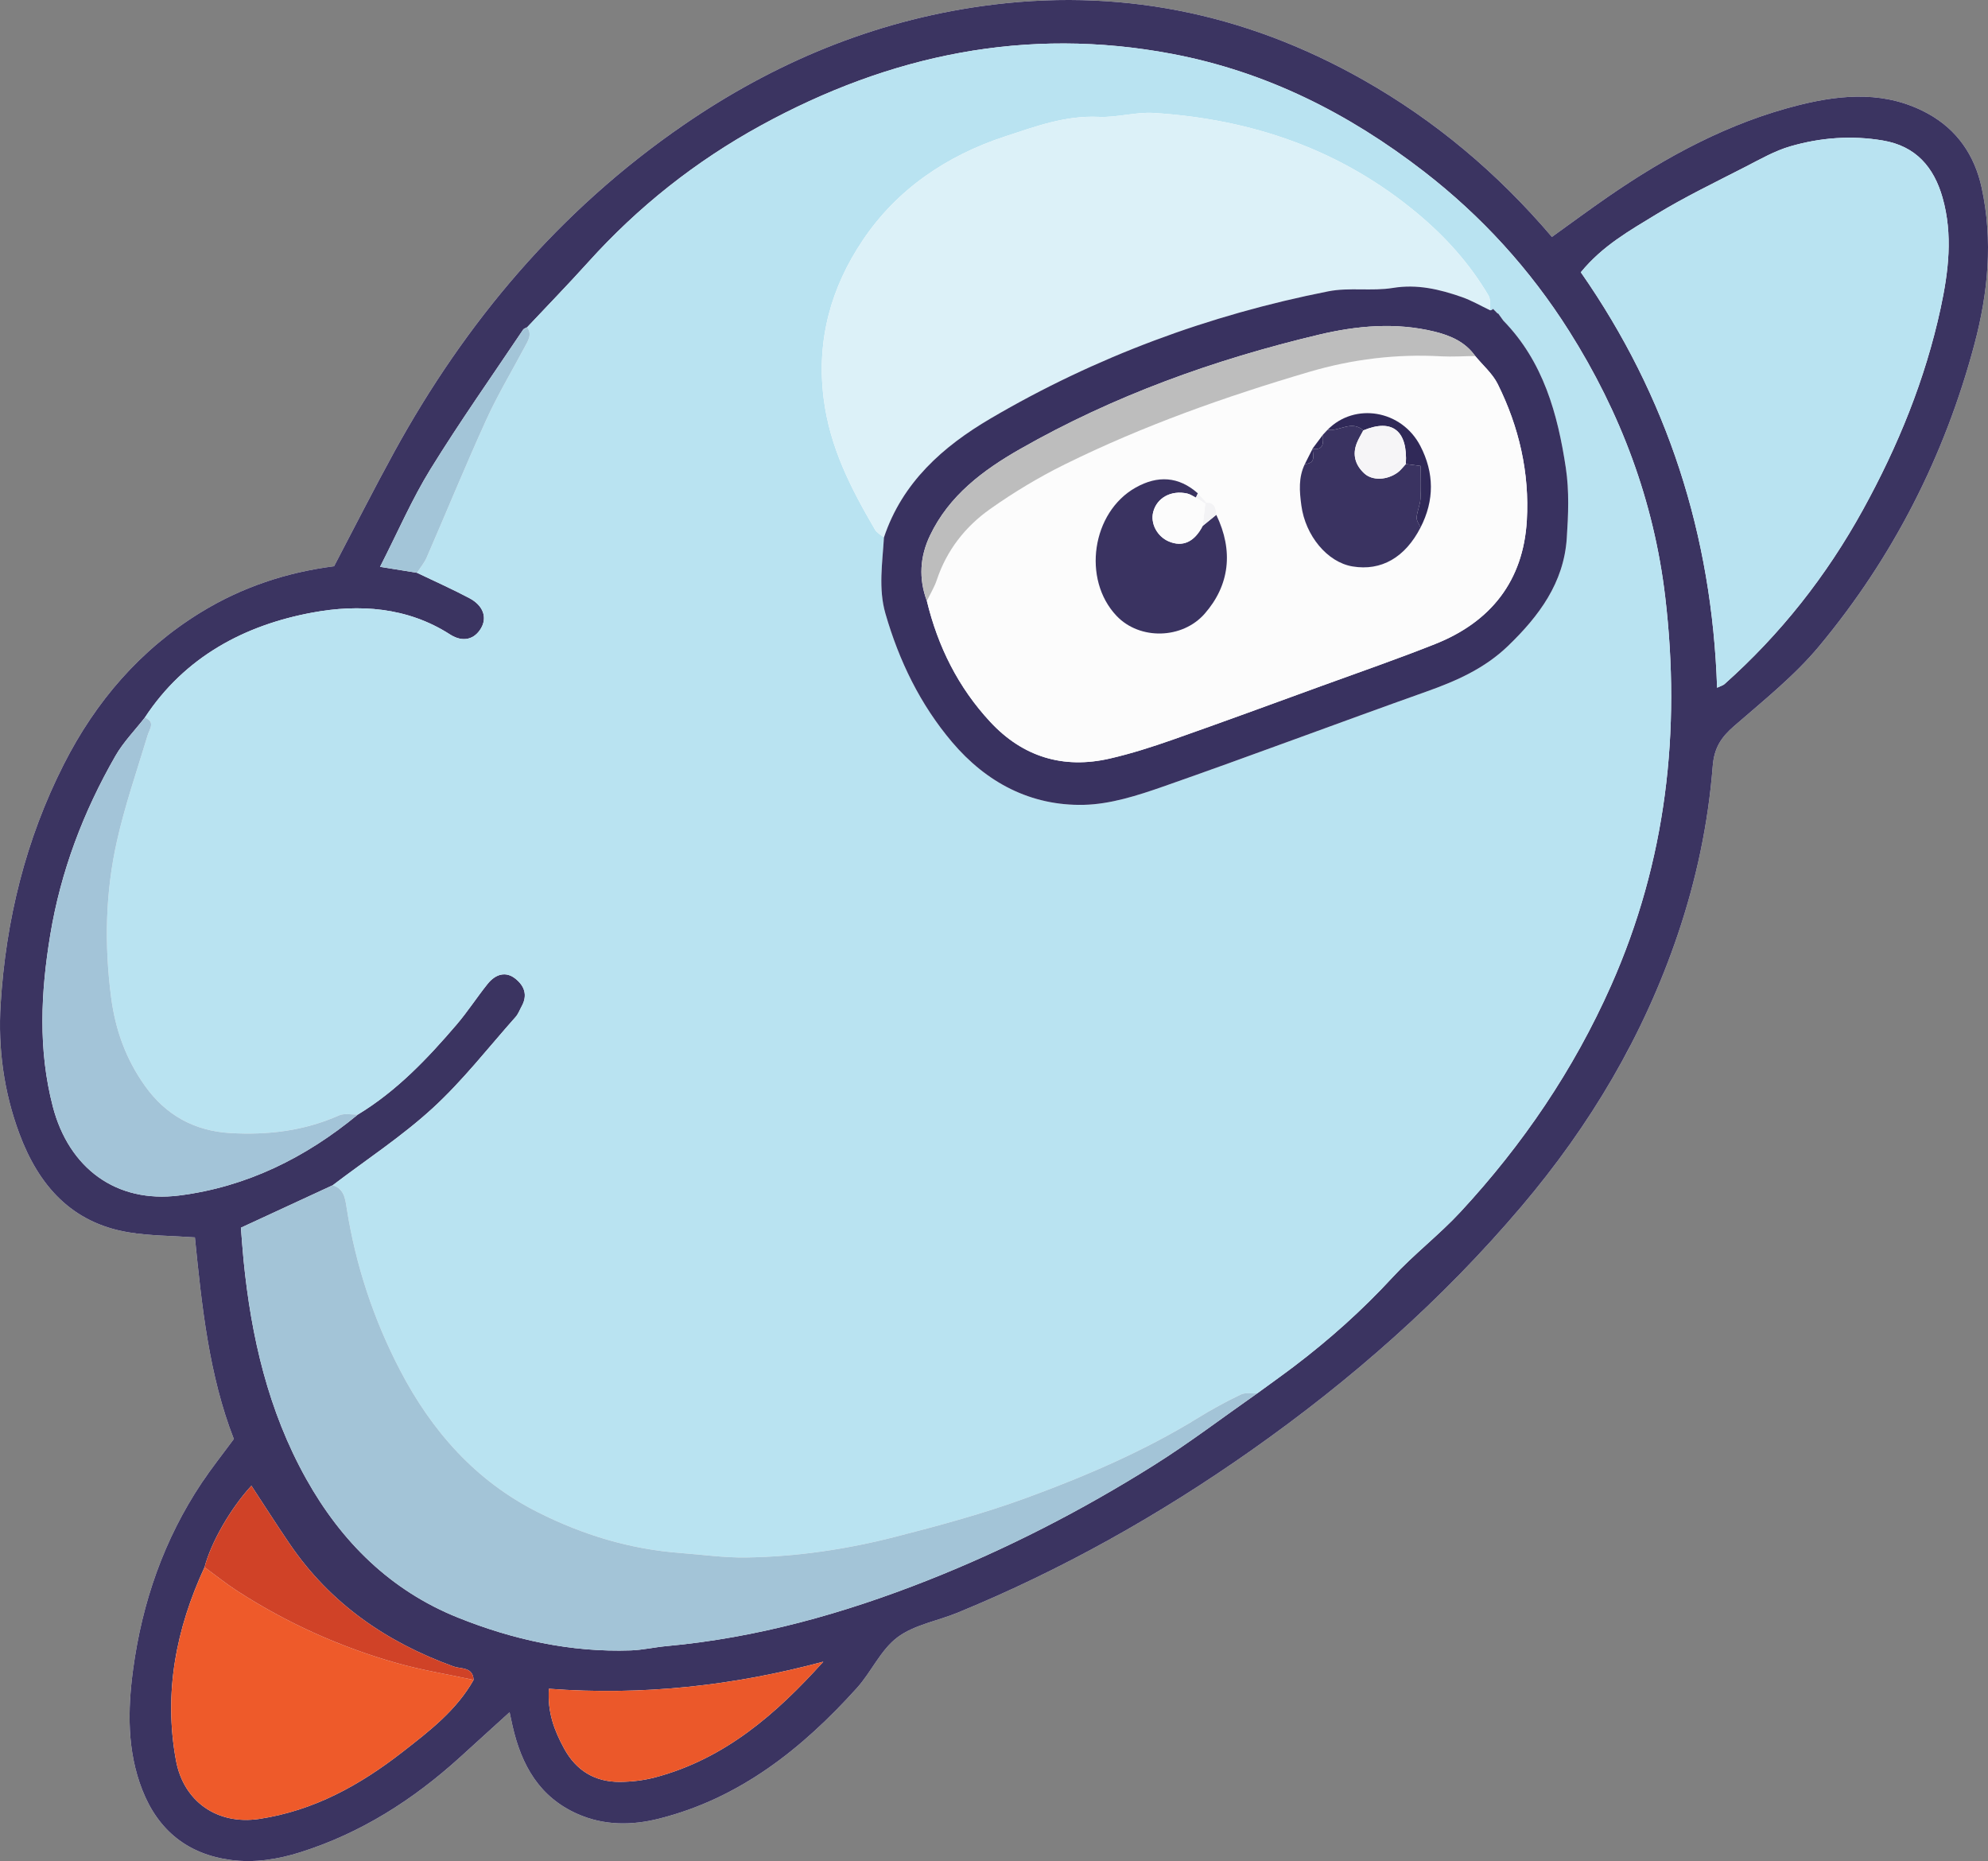 <svg xmlns="http://www.w3.org/2000/svg" id="Layer_1" viewBox="0 0 407.202 381.157"><rect x="0" y="0" width="407.202" height="381.157" fill="#808080" stroke="none"/><defs><style>.cls-1{fill:#f3f3f5;}.cls-2{fill:#f6f5f7;}.cls-3{fill:#ee5a2a;}.cls-4{fill:#fcfcfc;}.cls-5{fill:#eb582a;}.cls-6{fill:#fefefe;}.cls-7{fill:#b9e3f1;}.cls-8{fill:#d04227;}.cls-9{fill:#a3c5d8;}.cls-10{fill:#a3c4d7;}.cls-11{fill:#a3c4d8;}.cls-12{fill:#bdbdbd;}.cls-13{fill:#dcf1f8;}.cls-14{fill:#302958;}.cls-15{fill:#3a3361;}.cls-16{fill:#3b3461;}.cls-17{fill:#393260;}</style></defs><path class="cls-6" d="M104.377,350.671c.146,.676,.368,1.77,.618,2.859,1.824,7.963,5.473,14.548,13.387,18.011,5.44,2.38,11.075,2.321,16.609,.928,16.571-4.169,29.307-14.344,40.488-26.713,2.987-3.304,4.893-7.827,8.331-10.413,3.426-2.577,8.184-3.352,12.306-5.043,21.352-8.76,41.358-20,60.203-33.269,20.452-14.4,39.094-30.813,55.328-49.955,14.106-16.633,25.003-34.987,32.008-55.668,3.799-11.216,6.236-22.729,7.16-34.478,.299-3.794,1.733-5.927,4.383-8.23,6.011-5.226,12.355-10.275,17.413-16.354,15.143-18.197,25.707-38.924,31.811-61.842,2.81-10.552,3.818-21.264,1.488-32.038-1.426-6.591-4.987-11.893-11.033-15.208-8.425-4.619-17.334-3.981-26.172-1.792-14.459,3.581-27.367,10.553-39.538,18.973-3.784,2.618-7.484,5.355-11.286,8.083-11.172-13.125-23.931-23.835-38.667-32.181C254.855,2.547,228.781-2.632,201.095,1.254c-22.31,3.131-42.654,11.652-61.158,24.395-25.261,17.396-44.535,40.188-59.218,66.969-4.208,7.675-8.161,15.489-12.291,23.353-9.729,1.242-18.913,4.287-27.358,9.481-12.38,7.616-21.48,18.233-27.995,31.068C5.238,171.96,1.182,188.489,.129,205.715c-.552,9.019,.657,17.909,3.826,26.435,3.944,10.611,10.687,18.303,22.386,20.24,4.361,.722,8.846,.696,13.581,1.034,1.421,14.125,2.903,28.285,7.975,41.293-2.4,3.257-4.579,5.989-6.515,8.884-7.79,11.643-12.279,24.599-14.125,38.366-1.103,8.23-1.247,16.608,1.891,24.623,3.258,8.322,9.364,13.188,18.149,14.341,4.797,.63,9.581-.107,14.26-1.589,12.392-3.924,23.04-10.722,32.597-19.383,3.393-3.075,6.78-6.159,10.223-9.287Z"></path><path class="cls-16" d="M104.377,350.671c-3.443,3.129-6.83,6.212-10.223,9.287-9.557,8.661-20.205,15.459-32.597,19.383-4.679,1.482-9.463,2.219-14.26,1.589-8.785-1.153-14.891-6.02-18.149-14.341-3.138-8.015-2.994-16.393-1.891-24.623,1.846-13.766,6.334-26.723,14.125-38.366,1.937-2.894,4.115-5.626,6.515-8.884-5.072-13.008-6.555-27.168-7.975-41.293-4.734-.337-9.219-.311-13.581-1.034-11.7-1.937-18.442-9.628-22.386-20.24C.786,223.624-.423,214.734,.129,205.715c1.054-17.226,5.109-33.755,12.947-49.196,6.515-12.835,15.615-23.452,27.995-31.068,8.444-5.194,17.629-8.239,27.358-9.481,4.13-7.864,8.083-15.678,12.291-23.353,14.683-26.781,33.957-49.573,59.218-66.969,18.504-12.743,38.848-21.263,61.158-24.395,27.686-3.886,53.76,1.294,78.116,15.089,14.736,8.347,27.495,19.056,38.667,32.181,3.802-2.728,7.503-5.465,11.286-8.083,12.171-8.42,25.079-15.392,39.538-18.973,8.838-2.189,17.747-2.827,26.172,1.792,6.045,3.314,9.607,8.616,11.033,15.208,2.33,10.773,1.323,21.486-1.488,32.038-6.103,22.918-16.668,43.645-31.811,61.842-5.058,6.078-11.402,11.128-17.413,16.354-2.65,2.304-4.084,4.436-4.383,8.23-.925,11.749-3.361,23.262-7.16,34.478-7.005,20.681-17.903,39.035-32.008,55.668-16.233,19.142-34.875,35.554-55.328,49.955-18.845,13.269-38.85,24.509-60.203,33.269-4.122,1.691-8.879,2.466-12.306,5.043-3.438,2.586-5.344,7.109-8.331,10.413-11.181,12.37-23.917,22.544-40.488,26.713-5.534,1.392-11.169,1.452-16.609-.928-7.915-3.463-11.563-10.048-13.387-18.011-.249-1.088-.472-2.183-.618-2.859Zm-62.477-29.702c-5.832,12.609-8.397,25.705-5.859,39.551,1.56,8.51,8.532,13.282,17.064,12,11.174-1.679,20.652-6.933,29.368-13.727,5.466-4.261,11.031-8.51,14.532-14.745-.128-2.7-2.64-2.215-4.084-2.737-13.774-4.985-25.29-12.917-33.607-25.142-2.662-3.912-5.206-7.903-7.821-11.883-4.276,4.638-8.267,11.603-9.594,16.683Zm-12.229-174.013c-2.026,2.602-4.392,5.009-6.019,7.84-6.577,11.447-11.212,23.643-13.367,36.724-1.932,11.729-2.496,23.439,.527,35.084,3.288,12.664,13.012,19.864,25.867,18.239,13.799-1.744,25.919-7.736,36.627-16.583,7.94-4.808,14.24-11.435,20.203-18.4,2.268-2.649,4.169-5.61,6.354-8.335,1.727-2.154,3.818-2.561,5.642-1.136,1.906,1.49,2.627,3.396,1.347,5.706-.403,.728-.69,1.559-1.23,2.166-5.592,6.286-10.795,13.005-16.965,18.667-6.336,5.814-13.628,10.585-20.502,15.813-6.296,2.911-12.593,5.823-18.811,8.698,.192,2.371,.333,4.517,.545,6.656,1.556,15.694,5.043,30.835,12.812,44.752,7.211,12.918,17.297,22.897,31.067,28.431,11.279,4.534,23.125,7.158,35.43,6.732,2.449-.085,4.877-.657,7.326-.881,18.542-1.694,36.265-6.663,53.507-13.476,16.126-6.372,31.507-14.28,46.18-23.482,7.311-4.585,14.202-9.838,21.284-14.789,2.497-1.825,5.02-3.615,7.486-5.481,7.276-5.508,14.04-11.553,20.247-18.284,4.369-4.739,9.572-8.707,13.951-13.438,12.741-13.764,23.146-29.061,30.806-46.31,11.341-25.541,14.331-52.186,11.104-79.596-2.307-19.591-9.145-37.809-19.701-54.494-7.981-12.616-17.91-23.527-29.775-32.691-15.382-11.882-32.261-20.396-51.48-24.043-29.951-5.683-57.875,.182-84.291,14.656-13.359,7.32-25.144,16.654-35.356,27.984-4.079,4.525-8.332,8.894-12.505,13.334-.282,.161-.668,.252-.831,.494-6.368,9.495-12.972,18.846-18.973,28.568-3.789,6.139-6.673,12.837-10.331,20.007,3.098,.5,5.33,.86,7.563,1.22,3.577,1.717,7.21,3.33,10.715,5.184,2.86,1.513,3.692,3.941,2.429,6.136-1.321,2.295-3.693,3.037-6.39,1.302-8.762-5.636-18.663-6.226-28.138-4.478-13.954,2.575-26.194,9.086-34.354,21.503ZM323.8,55.763c17.744,25.434,26.885,53.876,27.911,85.087,.914-.435,1.256-.514,1.487-.719,11.532-10.263,20.922-22.175,28.387-35.725,7.19-13.051,12.748-26.668,15.902-41.227,1.63-7.524,2.559-15.139,.399-22.721-1.765-6.196-5.438-10.528-12.192-11.676-6.428-1.092-12.776-.608-18.952,1.178-3.185,.921-6.164,2.63-9.144,4.162-6.197,3.187-12.506,6.21-18.443,9.836-5.34,3.261-10.915,6.375-15.355,11.805ZM112.426,345.869c-.32,4.849,1.145,8.622,3.143,12.271,2.459,4.491,6.284,6.814,11.349,6.793,2.458-.01,4.985-.31,7.357-.942,14.205-3.788,24.744-12.979,34.363-23.672-18.401,4.943-37.038,6.981-56.213,5.549Z"></path><path class="cls-7" d="M68.157,242.741c6.874-5.228,14.166-9.999,20.502-15.813,6.17-5.662,11.373-12.38,16.965-18.667,.54-.607,.826-1.438,1.23-2.166,1.28-2.309,.559-4.216-1.347-5.706-1.824-1.426-3.914-1.019-5.642,1.136-2.185,2.725-4.086,5.686-6.354,8.335-5.963,6.965-12.263,13.592-20.203,18.4-1.305,.04-2.783-.309-3.887,.183-7.11,3.167-14.551,4.051-22.219,3.611-7.351-.421-13.222-3.657-17.484-9.627-3.885-5.442-6.083-11.418-6.962-18.204-1.394-10.765-1.172-21.385,1.174-31.884,1.64-7.339,4.119-14.493,6.292-21.709,.417-1.385,1.657-2.744-.55-3.675,8.16-12.417,20.4-18.928,34.354-21.503,9.475-1.749,19.376-1.159,28.138,4.478,2.697,1.735,5.069,.993,6.39-1.302,1.263-2.195,.431-4.623-2.429-6.136-3.505-1.854-7.138-3.467-10.715-5.184,.671-1.042,1.502-2.016,1.99-3.138,4.078-9.379,7.95-18.851,12.185-28.157,2.325-5.11,5.233-9.954,7.873-14.921,.685-1.288,1.599-2.555,.525-4.073,4.174-4.44,8.427-8.808,12.505-13.334,10.212-11.329,21.997-20.664,35.356-27.984,26.416-14.475,54.34-20.339,84.291-14.656,19.219,3.647,36.098,12.161,51.48,24.043,11.865,9.165,21.794,20.075,29.775,32.691,10.556,16.685,17.394,34.903,19.701,54.494,3.227,27.409,.237,54.055-11.104,79.596-7.66,17.25-18.065,32.546-30.806,46.31-4.379,4.731-9.582,8.699-13.951,13.438-6.206,6.731-12.97,12.775-20.247,18.284-2.466,1.867-4.989,3.656-7.486,5.481-1.121,.052-2.403-.229-3.334,.218-2.979,1.432-5.9,3.017-8.714,4.753-11.043,6.812-22.92,11.904-35.024,16.352-8.782,3.228-17.874,5.692-26.95,8.021-10.06,2.581-20.346,4.113-30.754,4.253-4.438,.06-8.886-.586-13.33-.917-10.308-.767-19.963-3.692-29.2-8.339-12.821-6.45-21.768-16.674-28.242-29.086-5.423-10.396-9.1-21.512-10.93-33.156-.319-2.027-.529-3.989-2.863-4.74ZM306.842,64.154l-.039,.102c-.329-.333-.658-.665-.987-.997-.145,.188-.337,.287-.574,.297-.104-1.026,.114-2.242-.363-3.047-3.813-6.441-8.667-11.886-14.477-16.744-15.709-13.136-33.928-19.338-54.033-20.628-3.74-.24-7.567,.974-11.32,.8-6.832-.316-12.98,1.973-19.256,4.037-12.013,3.95-22.139,10.886-29.092,21.257-6.391,9.533-9.502,20.198-7.998,32.312,1.258,10.127,5.627,18.525,10.541,26.946,.384,.657,1.2,1.062,1.816,1.583-.309,5.204-1.17,10.477,.3,15.58,2.787,9.678,7.126,18.642,13.68,26.364,7.02,8.273,16.084,13.046,26.917,12.822,5.471-.113,11.059-1.911,16.314-3.749,18.034-6.308,35.915-13.052,53.918-19.451,6.14-2.182,11.912-4.729,16.703-9.345,6.358-6.126,11.425-12.926,12.032-22.048,.318-4.778,.519-9.682-.188-14.385-1.668-11.098-4.615-21.808-12.816-30.204-.359-.5-.718-1.001-1.077-1.501Z"></path><path class="cls-7" d="M323.8,55.763c4.44-5.429,10.015-8.543,15.355-11.805,5.936-3.626,12.245-6.649,18.443-9.836,2.98-1.532,5.96-3.242,9.144-4.162,6.176-1.785,12.523-2.27,18.952-1.178,6.755,1.148,10.427,5.48,12.192,11.676,2.16,7.582,1.231,15.197-.399,22.721-3.155,14.559-8.712,28.176-15.902,41.227-7.465,13.549-16.855,25.462-28.387,35.725-.231,.205-.573,.285-1.487,.719-1.025-31.211-10.167-59.653-27.911-85.087Z"></path><path class="cls-10" d="M68.157,242.741c2.333,.751,2.544,2.713,2.863,4.74,1.831,11.644,5.508,22.76,10.93,33.156,6.474,12.412,15.421,22.636,28.242,29.086,9.238,4.647,18.892,7.572,29.2,8.339,4.443,.331,8.891,.977,13.33,.917,10.408-.14,20.694-1.672,30.754-4.253,9.076-2.328,18.168-4.793,26.95-8.021,12.104-4.448,23.981-9.54,35.024-16.352,2.814-1.736,5.736-3.321,8.714-4.753,.931-.448,2.213-.166,3.334-.218-7.081,4.951-13.973,10.204-21.284,14.789-14.674,9.203-30.054,17.11-46.18,23.482-17.242,6.813-34.965,11.782-53.507,13.476-2.449,.224-4.877,.796-7.326,.881-12.306,.425-24.151-2.199-35.43-6.732-13.77-5.535-23.856-15.514-31.067-28.431-7.769-13.917-11.257-29.059-12.812-44.752-.212-2.139-.353-4.285-.545-6.656,6.218-2.875,12.514-5.786,18.811-8.698Z"></path><path class="cls-3" d="M97.006,344.049c-3.501,6.236-9.066,10.484-14.532,14.745-8.716,6.794-18.194,12.048-29.368,13.727-8.532,1.282-15.504-3.49-17.064-12-2.539-13.846,.027-26.942,5.859-39.551,2.25,1.644,4.425,3.404,6.763,4.911,10.12,6.521,21.001,11.438,32.57,14.714,5.169,1.464,10.51,2.322,15.773,3.455Z"></path><path class="cls-11" d="M29.672,146.957c2.208,.931,.968,2.29,.55,3.675-2.173,7.216-4.652,14.37-6.292,21.709-2.346,10.498-2.568,21.118-1.174,31.884,.879,6.786,3.076,12.761,6.962,18.204,4.262,5.97,10.133,9.205,17.484,9.627,7.667,.439,15.109-.444,22.219-3.611,1.104-.492,2.582-.143,3.887-.183-10.708,8.847-22.828,14.84-36.627,16.583-12.855,1.624-22.579-5.575-25.867-18.239-3.023-11.645-2.459-23.355-.527-35.084,2.155-13.082,6.79-25.277,13.367-36.724,1.627-2.831,3.993-5.238,6.019-7.84Z"></path><path class="cls-5" d="M112.426,345.869c19.174,1.432,37.811-.606,56.213-5.549-9.619,10.693-20.159,19.883-34.363,23.672-2.372,.632-4.899,.932-7.357,.942-5.066,.021-8.89-2.302-11.349-6.793-1.998-3.649-3.463-7.422-3.143-12.271Z"></path><path class="cls-8" d="M97.006,344.049c-5.263-1.133-10.604-1.991-15.773-3.455-11.569-3.276-22.45-8.192-32.57-14.714-2.338-1.507-4.513-3.267-6.763-4.911,1.327-5.08,5.318-12.045,9.594-16.683,2.615,3.98,5.16,7.971,7.821,11.883,8.318,12.225,19.833,20.157,33.607,25.142,1.443,.522,3.956,.037,4.084,2.737Z"></path><path class="cls-9" d="M107.983,67.019c1.074,1.518,.16,2.785-.525,4.073-2.64,4.967-5.548,9.811-7.873,14.921-4.235,9.307-8.107,18.779-12.185,28.157-.488,1.122-1.318,2.096-1.99,3.138-2.232-.36-4.464-.72-7.563-1.22,3.659-7.17,6.542-13.868,10.331-20.007,6.001-9.723,12.605-19.073,18.973-28.568,.162-.242,.549-.333,.831-.494Z"></path><path class="cls-13" d="M181.06,110.071c-.616-.522-1.433-.926-1.816-1.583-4.914-8.421-9.283-16.82-10.541-26.946-1.504-12.114,1.607-22.779,7.998-32.312,6.953-10.371,17.078-17.307,29.092-21.257,6.276-2.064,12.424-4.353,19.256-4.037,3.753,.174,7.58-1.04,11.32-.8,20.105,1.29,38.324,7.492,54.033,20.628,5.81,4.858,10.664,10.303,14.477,16.744,.477,.805,.259,2.022,.363,3.047-1.942-.921-3.821-2.025-5.84-2.726-4.545-1.58-9.087-2.675-14.088-1.859-4.34,.708-8.956-.151-13.249,.698-24.487,4.837-47.656,13.415-69.186,26.054-9.734,5.714-18.066,13.083-21.819,24.35Z"></path><path class="cls-17" d="M181.06,110.071c3.752-11.267,12.085-18.635,21.819-24.35,21.53-12.639,44.699-21.217,69.186-26.054,4.294-.848,8.909,.01,13.249-.698,5.001-.815,9.543,.279,14.088,1.859,2.019,.702,3.898,1.805,5.84,2.726,.237-.01,.429-.11,.574-.297,.329,.333,.658,.665,.987,.997l.039-.102c.359,.5,.718,1.001,1.077,1.501,8.2,8.396,11.147,19.107,12.816,30.204,.707,4.703,.506,9.607,.188,14.385-.607,9.123-5.674,15.922-12.032,22.048-4.79,4.616-10.563,7.163-16.703,9.345-18.003,6.399-35.884,13.143-53.918,19.451-5.255,1.838-10.843,3.636-16.314,3.749-10.832,.224-19.896-4.549-26.917-12.822-6.554-7.723-10.893-16.687-13.68-26.364-1.47-5.103-.608-10.376-.3-15.58Zm8.789,13.002c2.255,9.343,6.432,17.719,12.982,24.771,6.661,7.171,14.953,9.704,24.488,7.512,4.352-1.001,8.639-2.373,12.857-3.854,10.178-3.575,20.303-7.3,30.441-10.991,7.803-2.841,15.658-5.554,23.371-8.621,11.386-4.528,18.028-12.926,18.751-25.275,.573-9.782-1.593-19.189-5.964-27.967-1.068-2.146-3.048-3.838-4.609-5.738-2.044-2.892-5.072-4.197-8.338-4.994-7.946-1.939-15.903-1.218-23.7,.636-21.429,5.094-42.026,12.491-61.214,23.436-7.57,4.318-14.504,9.494-18.418,17.68-2.079,4.349-2.344,8.845-.647,13.406Z"></path><path class="cls-13" d="M306.803,64.255c-.329-.333-.658-.665-.987-.997,.329,.333,.658,.665,.987,.997Z"></path><path class="cls-13" d="M307.919,65.655c-.359-.5-.718-1.001-1.077-1.501,.359,.5,.718,1.001,1.077,1.501Z"></path><path class="cls-4" d="M302.166,72.908c1.561,1.901,3.54,3.592,4.609,5.738,4.371,8.778,6.537,18.186,5.964,27.967-.723,12.35-7.365,20.747-18.751,25.275-7.713,3.067-15.568,5.781-23.371,8.621-10.137,3.69-20.263,7.416-30.441,10.991-4.219,1.482-8.505,2.854-12.857,3.854-9.536,2.193-17.827-.341-24.488-7.512-6.55-7.051-10.727-15.427-12.982-24.771,.69-1.435,1.543-2.816,2.043-4.314,2.022-6.066,5.822-10.903,10.903-14.499,4.837-3.424,9.981-6.519,15.293-9.145,16.061-7.939,32.91-13.894,50.074-18.951,8.808-2.595,17.819-3.703,27.019-3.188,2.32,.13,4.657-.037,6.986-.068Zm-33.297,18.969c-.531,1.052-1.062,2.104-1.593,3.155-1.341,2.753-1.114,5.573-.715,8.528,.826,6.105,5.269,11.58,10.48,12.449,5.874,.979,10.773-1.826,13.927-7.975,2.869-5.568,2.81-11.192-.031-16.689-3.816-7.383-13.429-8.999-19.012-3.323-.312,.33-.623,.66-.935,.99-.725,.97-1.45,1.94-2.175,2.911l.055-.046Zm-21.778,11.079c-.578-.639-1.157-1.278-1.735-1.917-3.955-3.494-8.23-3.709-12.731-1.185-8.981,5.038-11.022,18.808-3.914,26.286,4.738,4.984,13.466,4.77,18.037-.443,5.12-5.839,5.948-12.878,2.384-20.259-.097-1.307-.315-2.514-2.041-2.482Z"></path><path class="cls-12" d="M302.166,72.908c-2.329,.03-4.666,.197-6.986,.068-9.2-.515-18.211,.592-27.019,3.188-17.164,5.057-34.013,11.012-50.074,18.951-5.312,2.626-10.456,5.721-15.293,9.145-5.08,3.596-8.881,8.434-10.903,14.499-.499,1.499-1.352,2.879-2.043,4.314-1.697-4.561-1.432-9.057,.647-13.406,3.914-8.187,10.848-13.362,18.418-17.68,19.188-10.945,39.785-18.342,61.214-23.436,7.797-1.854,15.755-2.574,23.7-.636,3.266,.797,6.294,2.102,8.338,4.994Z"></path><path class="cls-15" d="M249.132,105.438c3.564,7.382,2.735,14.421-2.384,20.259-4.571,5.213-13.299,5.428-18.037,.443-7.109-7.479-5.067-21.248,3.914-26.286,4.501-2.525,8.776-2.31,12.731,1.185l-.403,.877c-.59-.286-1.151-.698-1.773-.837-3.303-.736-6.21,.87-6.967,3.779-.609,2.344,.807,5.02,3.192,6.032,2.85,1.21,5.253,.107,6.943-3.186,.928-.755,1.856-1.511,2.783-2.267Z"></path><path class="cls-15" d="M270.99,89.012c.312-.33,.623-.66,.935-.99,2.435,.378,4.918-2.039,7.322,.127-.449,.866-.977,1.7-1.332,2.603-.95,2.413-.283,4.535,1.544,6.213,1.655,1.52,4.638,1.385,6.81-.186,.646-.467,1.131-1.156,1.69-1.743l3.038,.39c0,2.473,.103,4.615-.038,6.74-.085,1.282-.692,2.529-.786,3.812-.049,.662,.511,1.369,.796,2.056-3.154,6.149-8.053,8.954-13.927,7.975-5.21-.869-9.654-6.344-10.48-12.449-.4-2.955-.627-5.775,.715-8.528,2.336-.141,1.645-1.809,1.593-3.155l-.055,.046c2.505,.36,2.167-1.405,2.175-2.911Z"></path><path class="cls-14" d="M290.968,108.034c-.285-.687-.845-1.394-.796-2.056,.094-1.283,.701-2.529,.786-3.812,.141-2.126,.038-4.268,.038-6.74l-3.038-.39c.419-6.829-2.787-9.363-8.712-6.887-2.404-2.167-4.887,.25-7.322-.127,5.582-5.676,15.196-4.06,19.012,3.323,2.841,5.497,2.9,11.121,.031,16.689Z"></path><path class="cls-1" d="M249.132,105.438c-.928,.755-1.856,1.511-2.783,2.267l.527-4.564,.216-.184c1.726-.033,1.944,1.175,2.041,2.482Z"></path><path class="cls-14" d="M270.99,89.012c-.008,1.506,.33,3.271-2.175,2.911,.725-.97,1.45-1.94,2.175-2.911Z"></path><path class="cls-14" d="M268.869,91.877c.052,1.346,.742,3.015-1.593,3.155,.531-1.052,1.062-2.103,1.593-3.155Z"></path><path class="cls-1" d="M244.953,101.915l.403-.877c.578,.639,1.157,1.278,1.735,1.917l-.216,.184-1.923-1.225Z"></path><path class="cls-4" d="M244.953,101.915l1.923,1.225-.527,4.564c-1.69,3.293-4.093,4.395-6.943,3.186-2.385-1.012-3.801-3.689-3.192-6.032,.756-2.909,3.664-4.515,6.967-3.779,.622,.139,1.184,.551,1.773,.837Z"></path><path class="cls-2" d="M279.247,88.149c5.926-2.477,9.131,.058,8.712,6.887-.559,.587-1.044,1.276-1.69,1.743-2.172,1.571-5.155,1.706-6.81,.186-1.828-1.679-2.495-3.8-1.544-6.213,.355-.902,.883-1.737,1.332-2.603Z"></path></svg>